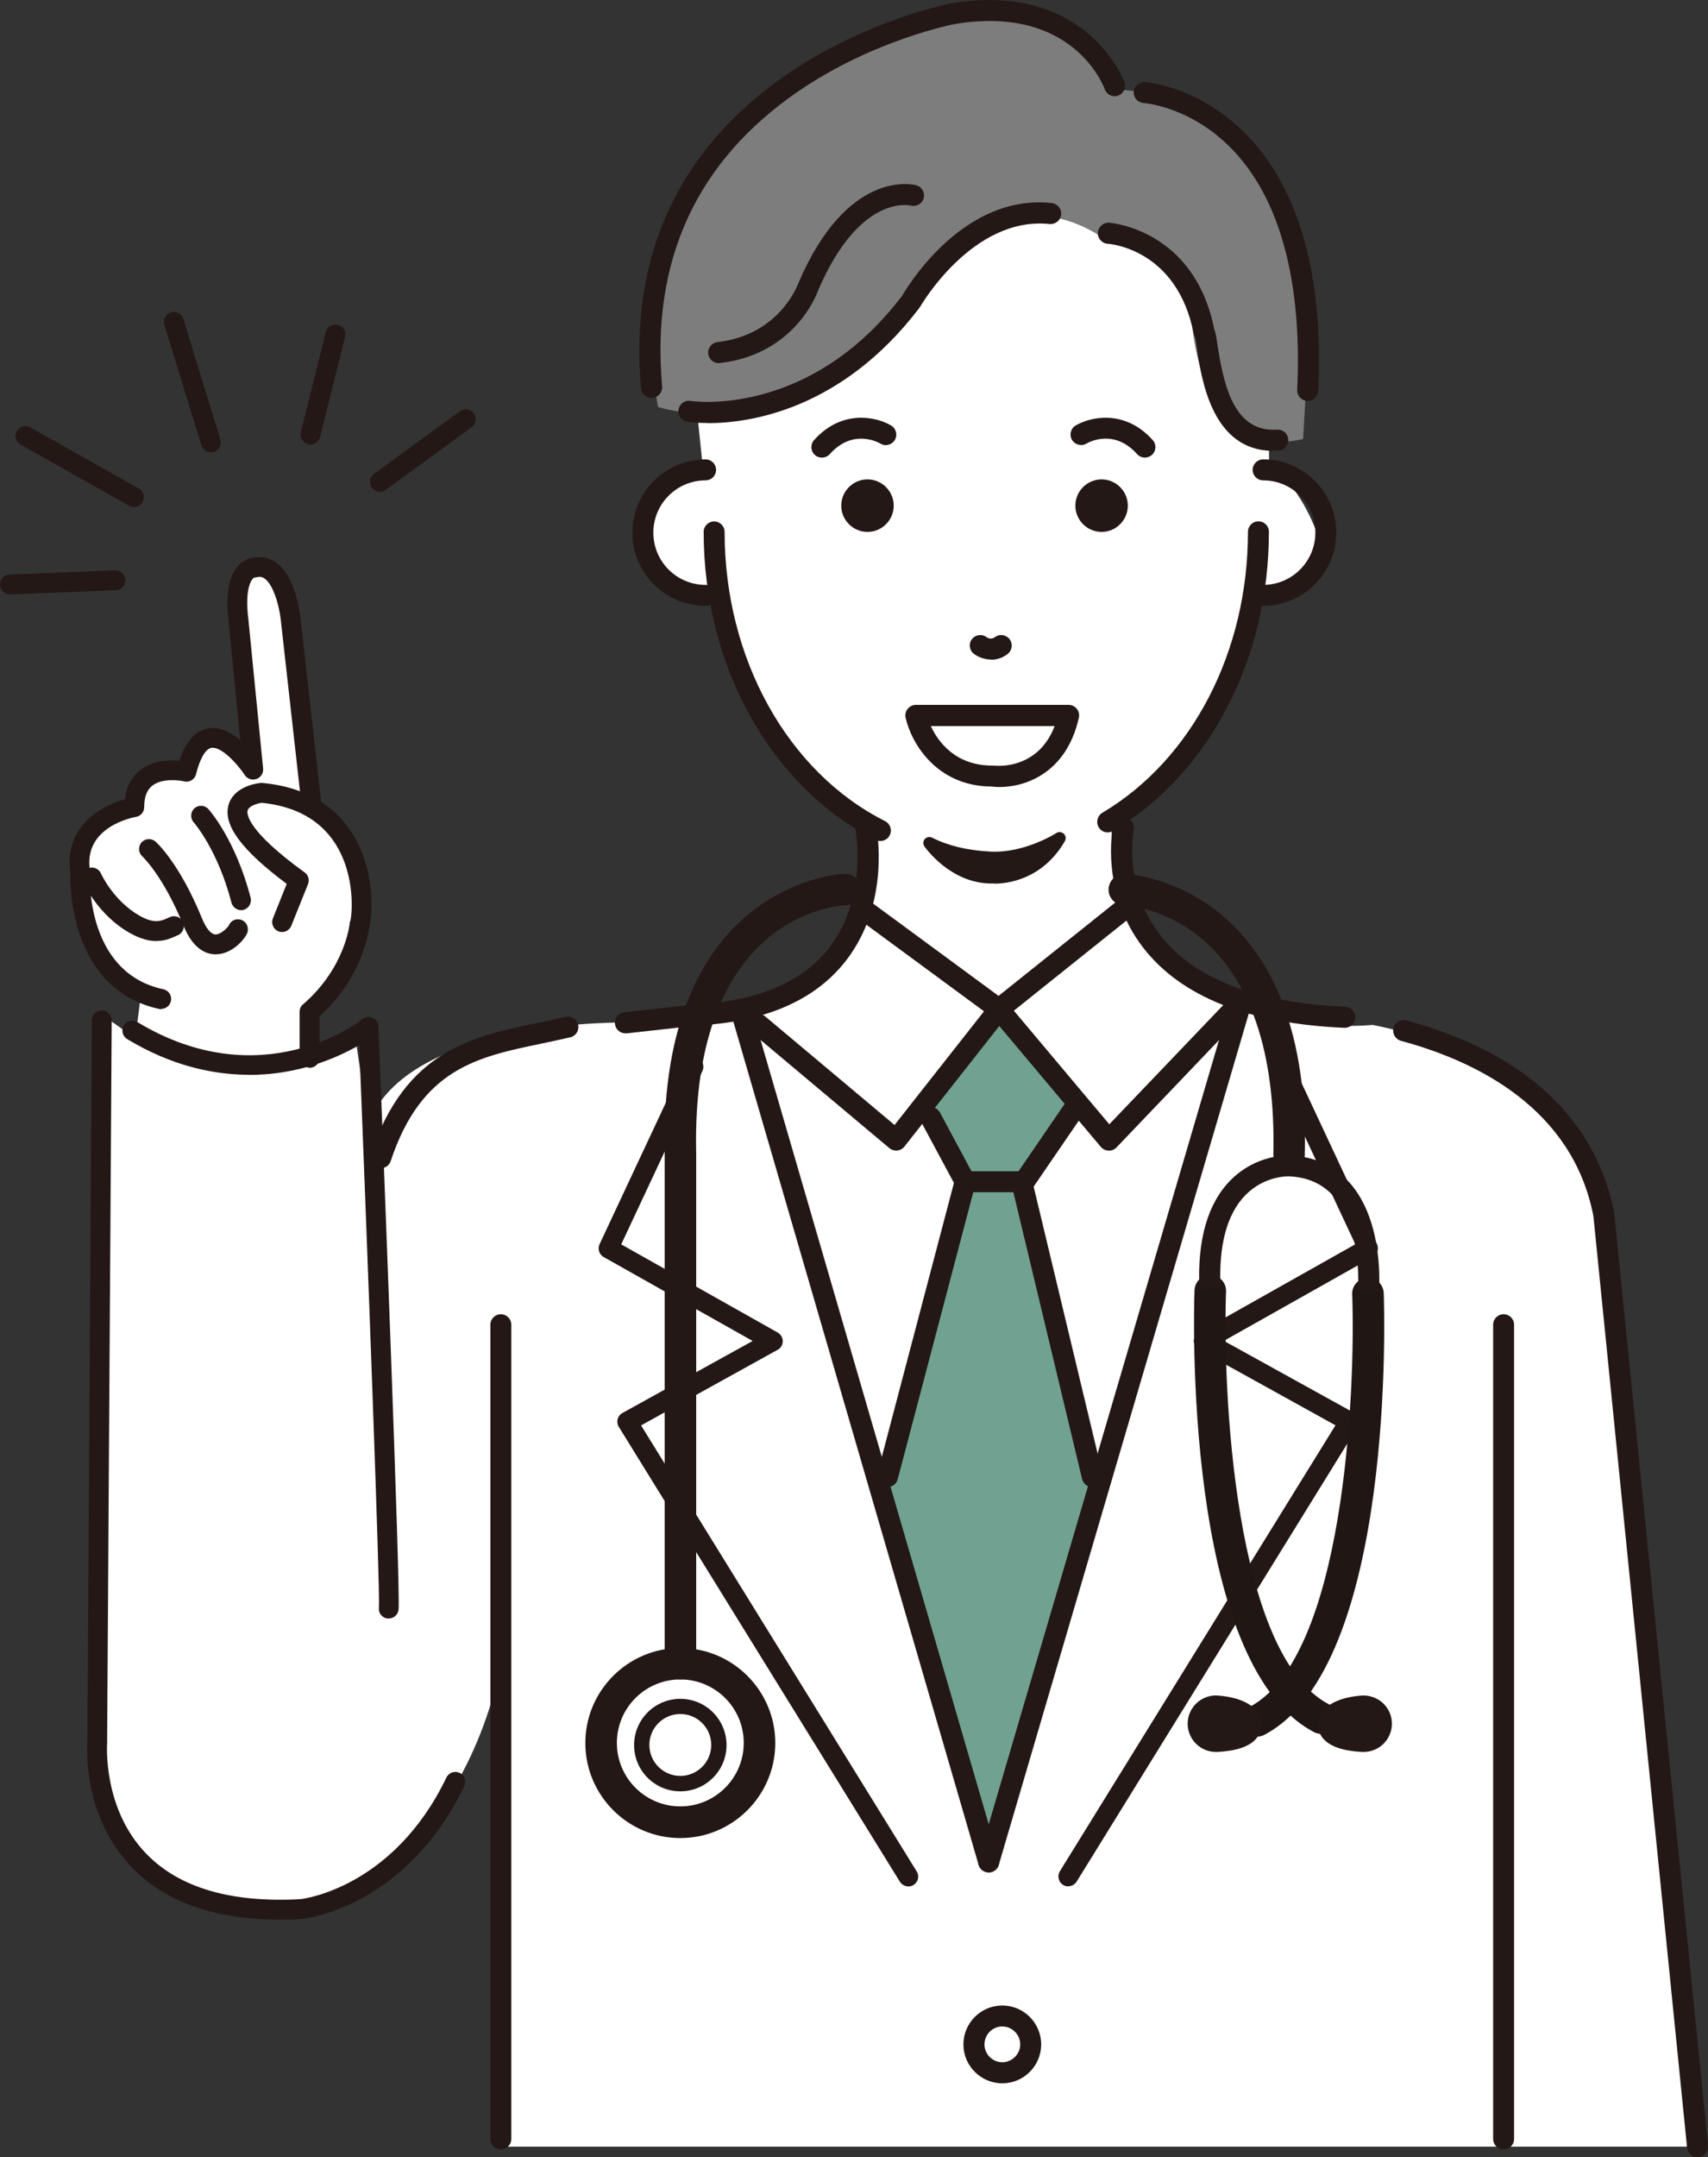<?xml version="1.0" encoding="UTF-8"?>
<svg id="_レイヤー_2" data-name="レイヤー 2" xmlns="http://www.w3.org/2000/svg" viewBox="0 0 141.9 179.08">
  <rect x="0" y="0" width="141.9" height="179.08" fill="#333333" stroke="none"/>
  <defs>
    <style>
      .cls-1 {
        fill: #7d7d7e;
      }

      .cls-2 {
        fill: none;
        stroke: #231815;
        stroke-linecap: round;
        stroke-linejoin: round;
        stroke-width: .87px;
      }

      .cls-3 {
        fill: #231815;
      }

      .cls-4 {
        fill: #fff;
      }

      .cls-5 {
        fill: #71a191;
      }

      .cls-6 {
        fill: #201715;
      }
    </style>
  </defs>
  <g id="_レイヤー_1-2" data-name="レイヤー 1">
    <g>
      <g>
        <path class="cls-4" d="M11.22,86.18l-2.84-2-.58,59.41s-.62,18.09,18.64,14.53c0,0,11.36-2.84,15.2-19.88v39.98h98.6l-7.21-74.27s.22-15.07-18.99-18.86c0,0-21.84,2.33-21.72-17.54,0,0,8.45-3.2,11.36-17.91,0,0,5.68.15,5.68-5.53,0,0-1.6-4.37-3.93-5.24v-2.04s3.06-18.93-13.69-26.21c0,0-31.31-11.5-33.78,24.03l.44,4.22s-6.84.73-5.24,7.43c0,0,.87,3.64,6.12,3.2,0,0,2.33,13.25,12.38,18.93,0,0,3.2,17.77-19.51,16.46,0,0-18.3-.37-21.57,8.48l-1.17-8.04-4.03,2.32-.11-3.28s9.28-8.08.84-17.55l-2.33-15.73s-.15-3.93-2.77-3.93c0,0-2.18-.58-1.31,4.66l1.02,11.5s-3.93-5.39-5.39.73c0,0-5.1-1.46-4.37,3.35,0,0-5.39-.29-4.66,7.28,0,0,.44,5.68,5.39,8.01l-.44,3.49Z"/>
        <polygon class="cls-5" points="76.56 91.7 79.67 97.77 84.87 97.77 89.55 91.7 83 83.79 76.56 91.7"/>
        <path class="cls-5" d="M73.26,123.75c.17-.26,7.1-25.9,7.1-25.9h4.5l6.67,25.98-9.38,29.25-8.89-29.33Z"/>
        <path class="cls-1" d="M92.78,7.46s-3.93-11.55-19.63-4.27c0,0-22.87,6.35-18.48,30.6,0,0,9.01,3,17.79-4.73,0,0,3.58-3.81,5.43-7.16,0,0,5.77-7.16,13.51-2.31,0,0,4.97-.69,7.51,5.31,0,0-.12,13.74,9.35,11.55l.23-3.93s2.08-24.6-15.71-25.06Z"/>
      </g>
      <g>
        <path class="cls-3" d="M92.03,69.11c-.3,0-.59-.15-.75-.43-.25-.41-.11-.95.3-1.2,7.46-4.43,12.1-13.37,12.1-23.33,0-.48.39-.87.87-.87s.87.39.87.87c0,10.57-4.96,20.09-12.96,24.84-.14.08-.29.12-.45.12Z"/>
        <path class="cls-3" d="M73.14,69.82c-.13,0-.27-.03-.39-.09-8.68-4.37-14.29-14.41-14.29-25.57,0-.48.39-.87.87-.87s.87.39.87.87c0,10.51,5.23,19.93,13.33,24.01.43.22.61.74.39,1.17-.15.31-.46.48-.78.48Z"/>
        <path class="cls-3" d="M74.25,41.98c0,1.2-.98,2.18-2.18,2.18s-2.18-.98-2.18-2.18.98-2.18,2.18-2.18,2.18.98,2.18,2.18Z"/>
        <path class="cls-3" d="M93.7,41.98c0,1.2-.98,2.18-2.18,2.18s-2.18-.98-2.18-2.18.98-2.18,2.18-2.18,2.18.98,2.18,2.18Z"/>
        <path class="cls-3" d="M95.12,37.99c-.24,0-.48-.1-.65-.29-1.9-2.12-3.98-1.01-4.21-.87-.42.24-.95.1-1.2-.31-.24-.41-.11-.95.3-1.19,1.2-.72,4.08-1.39,6.41,1.21.32.36.29.91-.07,1.23-.17.15-.38.22-.58.22Z"/>
        <path class="cls-3" d="M68.28,37.99c-.21,0-.42-.07-.58-.22-.36-.32-.39-.87-.07-1.23,2.33-2.6,5.21-1.93,6.41-1.21.41.25.55.79.3,1.2-.25.41-.78.55-1.19.3-.23-.13-2.31-1.25-4.21.87-.17.19-.41.29-.65.29Z"/>
        <path class="cls-3" d="M82.36,54.76c-.61,0-1.15-.25-1.44-.47-.39-.29-.47-.84-.18-1.22.29-.38.83-.46,1.21-.18.11.08.4.23.69.02.38-.3.93-.23,1.23.15.3.38.23.93-.15,1.23-.45.35-.92.48-1.36.48Z"/>
        <path class="cls-3" d="M58.83,35.12c-1.01,0-1.64-.09-1.74-.11-.48-.08-.8-.53-.72-1,.08-.48.52-.81,1-.72.03,0,2.49.37,5.87-.53,4.51-1.2,8.45-3.95,11.7-8.19.47-.81,5.12-8.51,12.44-7.71.48.05.83.48.78.96-.05.48-.48.82-.96.78-6.4-.68-10.72,6.81-10.77,6.89-.02.03-.04.07-.07.1-6.49,8.49-14.16,9.54-17.54,9.54Z"/>
        <path class="cls-3" d="M105.78,37.43c-5.05,0-5.94-5.86-6.33-8.41-.06-.41-.14-.93-.19-1.06-.05-.08-.06-.13-.08-.22-1.36-7.03-6.92-7.49-7.15-7.5-.48-.03-.85-.45-.82-.93.03-.48.44-.84.92-.82.07,0,7.08.51,8.74,8.81.12.29.19.7.3,1.46.56,3.72,1.56,7.13,4.93,6.91.5-.02.9.33.93.82.03.48-.33.9-.82.93-.15,0-.3.01-.45.01Z"/>
        <path class="cls-3" d="M54.13,33.04c-.45,0-.83-.34-.87-.8C50.88,5.67,78.83.31,79.11.26c11.22-1.8,14.28,6.48,14.31,6.57.16.46-.08.95-.53,1.11-.45.16-.95-.08-1.11-.53-.11-.31-2.66-6.99-12.36-5.43-.05,0-6.79,1.27-13.14,5.63-8.41,5.78-12.2,14.01-11.27,24.47.04.48-.31.9-.79.95-.03,0-.05,0-.08,0Z"/>
        <path class="cls-3" d="M108.64,33.28s-.03,0-.04,0c-.48-.02-.85-.43-.83-.92.45-9.49-1.65-16.62-6.08-20.62-3.27-2.96-6.65-3.18-6.68-3.19-.48-.03-.85-.44-.82-.92.03-.48.44-.84.92-.82.16,0,15.57,1.19,14.41,25.64-.02.47-.41.83-.87.83Z"/>
        <path class="cls-3" d="M58.62,50.3c-3.36,0-6.08-2.73-6.08-6.08s2.73-6.08,6.08-6.08c.48,0,.87.39.87.87s-.39.87-.87.87c-2.39,0-4.34,1.94-4.34,4.34s1.94,4.34,4.34,4.34c.48,0,.87.39.87.87s-.39.87-.87.87Z"/>
        <path class="cls-3" d="M104.94,50.3c-.48,0-.87-.39-.87-.87s.39-.87.87-.87c2.39,0,4.34-1.94,4.34-4.34s-1.94-4.34-4.34-4.34c-.48,0-.87-.39-.87-.87s.39-.87.87-.87c3.36,0,6.08,2.73,6.08,6.08s-2.73,6.08-6.08,6.08Z"/>
        <path class="cls-3" d="M51.96,85.79c-.44,0-.82-.33-.87-.78-.05-.48.29-.91.77-.97l5.89-.65c5.19-.27,8.92-1.85,11.14-4.71,3.25-4.18,2.19-9.74,2.18-9.79-.09-.47.21-.93.69-1.03.48-.1.93.21,1.03.69.05.26,1.23,6.4-2.51,11.21-2.55,3.28-6.71,5.09-12.38,5.38l-5.83.65s-.07,0-.1,0Z"/>
        <path class="cls-3" d="M111.72,85.33s-.03,0-.04,0c-7.92-.34-13.53-2.57-16.68-6.62-3.62-4.66-2.57-9.95-2.52-10.17.1-.47.56-.78,1.03-.68.47.1.77.56.68,1.03-.01.05-.92,4.76,2.21,8.76,2.82,3.62,7.99,5.61,15.36,5.93.48.02.86.43.84.91-.02.47-.41.84-.87.84Z"/>
        <path class="cls-3" d="M141.03,179.08c-.44,0-.82-.34-.87-.79l-7.78-77.32c-1.72-8.92-9.65-12.85-15.99-14.56-.47-.13-.74-.61-.62-1.07.13-.47.61-.74,1.07-.62,12.37,3.33,16.22,10.54,17.27,15.99l7.79,77.4c.05.48-.3.91-.78.96-.03,0-.06,0-.09,0Z"/>
        <path class="cls-3" d="M31.63,97c-.09,0-.18-.01-.28-.05-.46-.15-.71-.65-.55-1.11,2.88-8.65,8.48-9.81,13.89-10.92.76-.16,1.53-.32,2.29-.5.47-.11.94.18,1.05.65.11.47-.18.94-.65,1.05-.78.18-1.56.34-2.34.51-5.37,1.11-10.02,2.07-12.58,9.76-.12.37-.46.6-.83.6Z"/>
        <path class="cls-3" d="M124.92,178.45c-.48,0-.87-.39-.87-.87v-67.6c0-.48.39-.87.87-.87s.87.39.87.87v67.6c0,.48-.39.87-.87.87Z"/>
        <path class="cls-3" d="M41.61,178.45c-.48,0-.87-.39-.87-.87v-67.6c0-.48.39-.87.87-.87s.87.39.87.87v67.6c0,.48-.39.87-.87.87Z"/>
        <path class="cls-3" d="M82.14,155.45c-.38,0-.73-.25-.84-.63l-20.58-70.71c-.13-.46.13-.95.6-1.08.46-.14.95.13,1.08.6l20.58,70.71c.13.46-.13.95-.6,1.08-.08.02-.16.04-.24.04Z"/>
        <path class="cls-3" d="M82.14,155.45c-.08,0-.16-.01-.25-.04-.46-.14-.73-.62-.59-1.09l20.78-70.71c.14-.46.62-.73,1.09-.59.46.14.73.62.59,1.09l-20.78,70.71c-.11.38-.46.63-.84.63Z"/>
        <path class="cls-3" d="M82.99,84.66c-.18,0-.36-.06-.52-.17l-11.46-8.43c-.39-.29-.47-.83-.19-1.22.29-.39.83-.47,1.22-.19l10.92,8.03,10.02-8.01c.38-.3.93-.24,1.23.14.3.38.24.93-.14,1.23l-10.54,8.43c-.16.13-.35.19-.55.19Z"/>
        <path class="cls-3" d="M92.12,95.52s-.02,0-.03,0c-.25,0-.48-.12-.64-.31l-8.43-10.03-7.88,10.01c-.15.19-.36.3-.6.33-.23.02-.47-.05-.65-.2l-11.43-9.59c-.37-.31-.42-.86-.11-1.23.31-.37.86-.42,1.23-.11l10.74,9.01,7.99-10.15c.16-.21.41-.33.67-.33.27.03.51.11.68.31l8.5,10.11,9.49-9.92c.33-.35.89-.36,1.24-.03.35.33.36.89.03,1.24l-10.16,10.63c-.16.17-.39.27-.63.27Z"/>
        <path class="cls-3" d="M85.08,98.98h-4.89c-.32,0-.62-.18-.77-.46l-2.86-5.32c-.23-.43-.07-.96.36-1.18.42-.23.96-.07,1.18.36l2.61,4.86h3.91l3.76-5.49c.27-.4.82-.5,1.22-.23.4.27.5.82.23,1.22l-4.02,5.87c-.16.24-.43.38-.72.38Z"/>
        <path class="cls-3" d="M73.73,123.46c-.07,0-.15,0-.22-.03-.47-.12-.75-.6-.62-1.07l6.45-24.48c.12-.47.61-.74,1.07-.62.47.12.75.6.62,1.07l-6.45,24.48c-.1.39-.46.65-.84.65Z"/>
        <path class="cls-3" d="M90.75,123.46c-.4,0-.75-.27-.85-.67l-5.87-24.48c-.11-.47.18-.94.65-1.05.47-.11.94.18,1.05.65l5.87,24.48c.11.47-.18.94-.65,1.05-.07.02-.14.02-.2.02Z"/>
        <path class="cls-3" d="M88.75,156.61c-.15,0-.3-.04-.43-.12-.38-.24-.5-.74-.27-1.13l22.9-37.03-11.35-6.28c-.26-.14-.42-.42-.42-.71,0-.3.16-.57.42-.72l13-7.32-6.75-14.4c-.19-.41-.02-.9.39-1.09.41-.19.9-.02,1.09.39l7.07,15.09c.18.39.03.85-.34,1.06l-12.38,6.97,10.82,5.98c.2.11.34.29.4.51.06.22.02.45-.1.64l-23.35,37.76c-.15.25-.42.39-.7.39Z"/>
        <path class="cls-3" d="M75.46,156.61c-.27,0-.54-.14-.7-.39l-23.35-37.76c-.12-.19-.15-.42-.1-.64.06-.22.2-.4.4-.51l10.82-5.98-12.38-6.97c-.37-.21-.52-.67-.34-1.06l7.07-15.09c.19-.41.68-.59,1.09-.39.41.19.58.68.39,1.09l-6.75,14.4,13,7.32c.26.15.42.42.42.72,0,.3-.16.57-.42.71l-11.35,6.28,22.9,37.03c.24.38.12.89-.27,1.13-.13.08-.28.12-.43.12Z"/>
        <path class="cls-3" d="M59.71,30.15c-.44,0-.82-.33-.87-.78-.06-.48.29-.91.77-.97,5.13-.59,6.64-4.7,6.71-4.87,4.07-9.56,9.57-8.22,9.8-8.15.47.12.74.6.62,1.07-.12.46-.6.74-1.06.62-.2-.05-4.33-.9-7.73,7.09-.05.16-1.88,5.26-8.14,5.98-.03,0-.07,0-.1,0Z"/>
        <g>
          <path class="cls-3" d="M88.03,69.57s-2.73,1.77-5.78,1.61c-1.79-.09-3.49-.43-5.05-1.21,0,0,1.98,2.87,5.21,2.87,0,0,3.54.31,5.62-3.27Z"/>
          <path class="cls-3" d="M82.65,73.35c-.16,0-.26,0-.28,0h0c-3.4,0-5.48-2.96-5.57-3.08-.13-.19-.12-.44.03-.61.15-.17.4-.22.6-.12,1.35.68,2.94,1.06,4.85,1.16,2.83.15,5.46-1.52,5.48-1.54.19-.12.45-.1.62.06.17.16.2.41.09.61-1.89,3.26-4.89,3.53-5.82,3.53ZM79.24,71.26c.81.57,1.89,1.09,3.18,1.09.14.01,2.06.14,3.8-1.33-1.08.4-2.48.76-3.98.68-1.09-.06-2.08-.2-2.99-.43Z"/>
        </g>
        <g>
          <path class="cls-3" d="M107.1,97.17h-.03c-.72-.02-1.3-.62-1.28-1.34.2-8.43-1.93-14.68-6.16-18.07-3.1-2.49-6.22-2.59-6.25-2.59-.72-.02-1.3-.62-1.28-1.34.02-.71.6-1.28,1.31-1.28h.03c.16,0,15.51.64,14.96,23.34-.02.71-.6,1.28-1.31,1.28Z"/>
          <path class="cls-3" d="M56.53,139.43c-.72,0-1.31-.59-1.31-1.31v-42.27c-.54-22.67,14.81-23.31,14.96-23.31h.03c.71,0,1.29.57,1.31,1.28.02.72-.55,1.32-1.27,1.34-.53.02-12.89.67-12.41,20.66v42.3c0,.72-.59,1.31-1.31,1.31Z"/>
          <path class="cls-3" d="M56.52,152.6c-4.35,0-7.89-3.54-7.89-7.89s3.54-7.89,7.89-7.89,7.89,3.54,7.89,7.89-3.54,7.89-7.89,7.89ZM56.52,139.43c-2.91,0-5.27,2.36-5.27,5.27s2.36,5.27,5.27,5.27,5.27-2.36,5.27-5.27-2.36-5.27-5.27-5.27Z"/>
          <path class="cls-3" d="M56.52,148.72c-2.12,0-3.84-1.72-3.84-3.84s1.72-3.84,3.84-3.84,3.84,1.72,3.84,3.84-1.72,3.84-3.84,3.84ZM56.52,142.3c-1.42,0-2.57,1.15-2.57,2.57s1.15,2.57,2.57,2.57,2.57-1.15,2.57-2.57-1.15-2.57-2.57-2.57Z"/>
          <g>
            <path class="cls-2" d="M113.64,107.4s1.09,30.05-9.22,35.47"/>
            <path class="cls-6" d="M104.43,144.18c-.47,0-.93-.25-1.16-.7-.34-.64-.09-1.43.55-1.77,7.85-4.13,8.81-26.13,8.52-34.26-.03-.72.54-1.33,1.26-1.36.71-.05,1.33.54,1.36,1.26.05,1.26,1,30.94-9.92,36.68-.19.1-.4.15-.61.15Z"/>
          </g>
          <g>
            <path class="cls-2" d="M100.55,107.17s-1.09,30.05,9.22,35.47"/>
            <path class="cls-6" d="M109.77,143.95c-.21,0-.41-.05-.61-.15-10.92-5.74-9.97-35.42-9.92-36.68.03-.72.63-1.31,1.36-1.26.72.03,1.29.63,1.26,1.36-.29,8.13.66,30.13,8.52,34.26.64.34.89,1.13.55,1.77-.23.45-.69.7-1.16.7Z"/>
          </g>
          <g>
            <path class="cls-3" d="M99.42,143.1c0,.92.77,1.64,1.68,1.59,1.36-.08,3.03-.42,2.93-1.62,0,0,0-1.31-2.89-1.55-.93-.08-1.73.66-1.73,1.59h0Z"/>
            <path class="cls-3" d="M101.02,145.45c-.6,0-1.18-.23-1.61-.64-.47-.44-.74-1.06-.74-1.71s.28-1.28.76-1.72c.48-.44,1.13-.67,1.79-.61,3.48.29,3.58,2.1,3.58,2.3.04.44-.11.9-.44,1.28-.56.65-1.61,1.01-3.21,1.1-.04,0-.09,0-.13,0ZM101.02,142.27c-.21,0-.41.08-.57.22-.17.16-.27.38-.27.61s.09.45.26.61c.17.16.39.24.62.23,1.61-.09,2.06-.47,2.15-.58.05-.06.08-.11.07-.23-.04-.19-.51-.72-2.2-.86-.02,0-.05,0-.07,0Z"/>
          </g>
          <g>
            <path class="cls-3" d="M114.87,143.1c0,.92-.77,1.64-1.68,1.59-1.36-.08-3.03-.42-2.93-1.62,0,0,0-1.31,2.89-1.55.93-.08,1.73.66,1.73,1.59h0Z"/>
            <path class="cls-3" d="M113.28,145.45s-.09,0-.13,0c-1.59-.09-2.64-.45-3.21-1.1-.33-.37-.48-.84-.43-1.34,0-.14.1-1.95,3.58-2.24.65-.05,1.3.17,1.79.61.48.44.76,1.07.76,1.72s-.27,1.27-.74,1.71c-.43.41-1.02.64-1.61.64ZM113.28,142.27s-.05,0-.07,0c-1.69.14-2.16.67-2.2.86,0,.11.02.17.07.23.1.11.54.49,2.15.58.23,0,.46-.07.62-.23.17-.16.26-.37.26-.61s-.1-.45-.27-.61c-.16-.15-.36-.22-.57-.22Z"/>
          </g>
          <path class="cls-3" d="M114.56,107.25l-1.74-.15c0-.05.39-5.03-1.98-7.73-.94-1.08-2.18-1.64-3.77-1.71-.08,0-2.01-.05-3.59,1.55-1.55,1.57-2.25,4.18-2.08,7.76l-1.75.09c-.2-4.11.68-7.17,2.61-9.1,2.14-2.15,4.78-2.04,4.89-2.04,2.07.1,3.75.87,5.01,2.31,2.86,3.27,2.42,8.8,2.4,9.03Z"/>
        </g>
        <g>
          <path class="cls-3" d="M23.26,159.37c-5.38,0-9.49-1.44-12.27-4.3-4.19-4.31-3.75-10.19-3.73-10.44l.37-59.92c0-.45.37-.82.83-.82h0c.46,0,.82.37.82.83l-.38,59.98c0,.12-.39,5.47,3.28,9.23,2.74,2.81,7.05,4.06,12.79,3.74.27-.03,7.72-.96,12.12-10.1.2-.41.69-.58,1.1-.38.41.2.58.69.38,1.1-4.82,10-13.12,10.99-13.48,11.03-.63.04-1.25.05-1.86.05Z"/>
          <path class="cls-3" d="M32.3,134.37s-.08,0-.12,0c-.45-.06-.76-.47-.7-.92.11-1.33-.95-29.51-1.69-48.15-.02-.46.34-.84.79-.86.46-.03.84.34.86.79.31,7.86,1.86,47.15,1.67,48.43-.06.41-.41.71-.82.71Z"/>
          <path class="cls-3" d="M20.7,89.23c-2.91,0-6.4-.71-10.13-2.96-.39-.24-.52-.74-.28-1.13.24-.39.74-.52,1.13-.28,10.27,6.19,18.35.03,18.69-.24.36-.28.88-.22,1.16.14.28.36.22.88-.14,1.16-.09.07-2.36,1.84-6.03,2.77-1.24.31-2.72.55-4.4.55Z"/>
        </g>
        <path class="cls-3" d="M13.42,83.79c-.06,0-.12,0-.17-.02-7.46-1.6-7.44-10.32-7.41-11.33-.53-3.73,2.44-5.52,4.54-6.09.12-1.04.55-1.85,1.26-2.41,1.03-.81,2.41-.86,3.26-.78.53-1.61,1.33-2.51,2.39-2.69.97-.17,1.91.33,2.67.97l-.96-9.78c-.28-2.16-.03-3.73.74-4.63.48-.56,1.02-.69,1.26-.72.7-.15,1.36-.02,1.93.38,1.64,1.16,2,4.28,2.04,4.63l1.73,15.44c.05.45-.27.86-.73.91-.46.05-.86-.27-.91-.73l-1.73-15.45c-.11-1.05-.57-2.91-1.35-3.46-.2-.14-.39-.17-.65-.11-.1.02-.07.04-.18.02-.2.05-.86.81-.51,3.52l1.22,12.35c.04.38-.19.73-.55.86-.36.13-.76,0-.97-.32-.66-.99-1.98-2.4-2.78-2.26-.48.08-.95.88-1.27,2.18-.11.44-.55.71-.99.6-.47-.11-1.87-.26-2.65.36-.45.36-.67.94-.67,1.78,0,.4-.29.75-.69.81-.18.03-4.38.8-3.82,4.43,0,.06.01.12,0,.17-.02.34-.38,8.32,6.1,9.71.45.1.73.53.63.98-.08.39-.43.65-.81.65Z"/>
        <path class="cls-3" d="M25.72,88.64c-.46,0-.83-.37-.83-.83v-3.81c0-.24.1-.47.29-.62,3.52-3.04,3.87-6.69,3.87-6.72,0-.08.03-.16.06-.23.11-.34.5-3.71-1.3-6.46-1.26-1.92-3.3-3.04-6.06-3.32-.37.05-1.08.26-1.18.64-.06.24-.14,1.61,4.74,5.14.31.22.42.62.28.97l-1.39,3.46c-.17.42-.65.63-1.07.46-.42-.17-.63-.65-.46-1.07l1.15-2.87c-3.75-2.8-5.29-4.88-4.84-6.53.44-1.6,2.45-1.83,2.68-1.85.05,0,.1,0,.15,0,3.45.33,5.98,1.78,7.53,4.31,1.86,3.04,1.61,6.63,1.35,7.59-.08.65-.66,4.31-4.14,7.48v3.44c0,.46-.37.83-.83.83Z"/>
        <path class="cls-3" d="M20.03,75.56c-.37,0-.7-.25-.8-.62-1.14-4.4-3.12-6.65-3.14-6.67-.3-.34-.27-.86.06-1.16.34-.3.86-.28,1.16.06.09.1,2.26,2.54,3.51,7.36.11.44-.15.89-.59,1.01-.07.02-.14.03-.21.03Z"/>
        <path class="cls-3" d="M17.92,79.23c-.78,0-1.87-.41-2.67-2.37-1.71-4.19-3.41-5.74-3.42-5.76-.34-.3-.37-.82-.07-1.16.3-.34.82-.37,1.16-.07.08.07,1.98,1.77,3.86,6.37.34.84.75,1.33,1.12,1.34.46,0,1.01-.56,1.11-.75.17-.42.64-.62,1.07-.45.42.17.62.66.46,1.08-.21.52-1.25,1.76-2.61,1.77h0Z"/>
        <path class="cls-3" d="M13.01,78.13c-.6,0-1.34-.17-2.26-.69-2.63-1.5-3.82-4.14-3.87-4.25-.18-.42,0-.9.42-1.09.42-.19.9,0,1.09.42,0,.02,1.03,2.26,3.18,3.49,1.24.71,1.82.45,2.29.24.12-.06.23-.1.33-.14.44-.15.9.09,1.04.52.14.43-.09.9-.52,1.04-.06.02-.12.05-.18.08-.34.15-.83.37-1.52.37Z"/>
        <path class="cls-3" d="M83.04,65.34c-.24,0-.46-.01-.66-.04-4.67-.03-6.71-3.74-7.14-5.71-.06-.26,0-.53.17-.74.17-.21.42-.33.68-.33h12.69c.27,0,.52.12.68.33.17.21.23.48.17.74-1.03,4.59-4.43,5.75-6.59,5.75ZM77.33,60.28c.6,1.29,2.03,3.28,5.11,3.28.04,0,.08,0,.12,0,.16.02,3.65.41,5.06-3.28h-10.29Z"/>
        <path class="cls-3" d="M83.27,172.96c-1.78,0-3.23-1.45-3.23-3.23s1.45-3.23,3.23-3.23,3.23,1.45,3.23,3.23-1.45,3.23-3.23,3.23ZM83.27,168.24c-.82,0-1.48.67-1.48,1.49s.67,1.48,1.48,1.48,1.49-.67,1.49-1.48-.67-1.49-1.49-1.49Z"/>
        <g>
          <path class="cls-3" d="M17.52,37.55c-.35,0-.68-.23-.79-.58l-3.08-10.01c-.13-.44.11-.9.55-1.03.43-.14.9.11,1.03.55l3.08,10.01c.13.44-.11.9-.55,1.03-.08.02-.16.04-.24.04Z"/>
          <path class="cls-3" d="M25.79,36.9c-.07,0-.13,0-.2-.02-.44-.11-.71-.56-.6-1l2.08-8.32c.11-.44.56-.71,1-.6.44.11.71.56.6,1l-2.08,8.32c-.09.37-.43.62-.8.62Z"/>
          <path class="cls-3" d="M31.57,40.83c-.26,0-.51-.12-.67-.34-.27-.37-.19-.89.18-1.15l7.13-5.2c.37-.27.89-.19,1.15.18.27.37.19.89-.18,1.15l-7.13,5.2c-.15.11-.32.16-.49.16Z"/>
          <path class="cls-3" d="M.82,49.35c-.44,0-.81-.35-.82-.79-.02-.46.34-.84.79-.86l8.77-.35c.45-.02.84.34.86.79.02.46-.34.84-.79.86l-8.77.35s-.02,0-.03,0Z"/>
          <path class="cls-3" d="M11.12,42.1c-.14,0-.28-.03-.4-.11l-9.01-5.08c-.4-.22-.54-.73-.31-1.12.22-.4.73-.54,1.12-.31l9.01,5.08c.4.22.54.73.31,1.12-.15.27-.43.42-.72.42Z"/>
        </g>
      </g>
    </g>
  </g>
</svg>